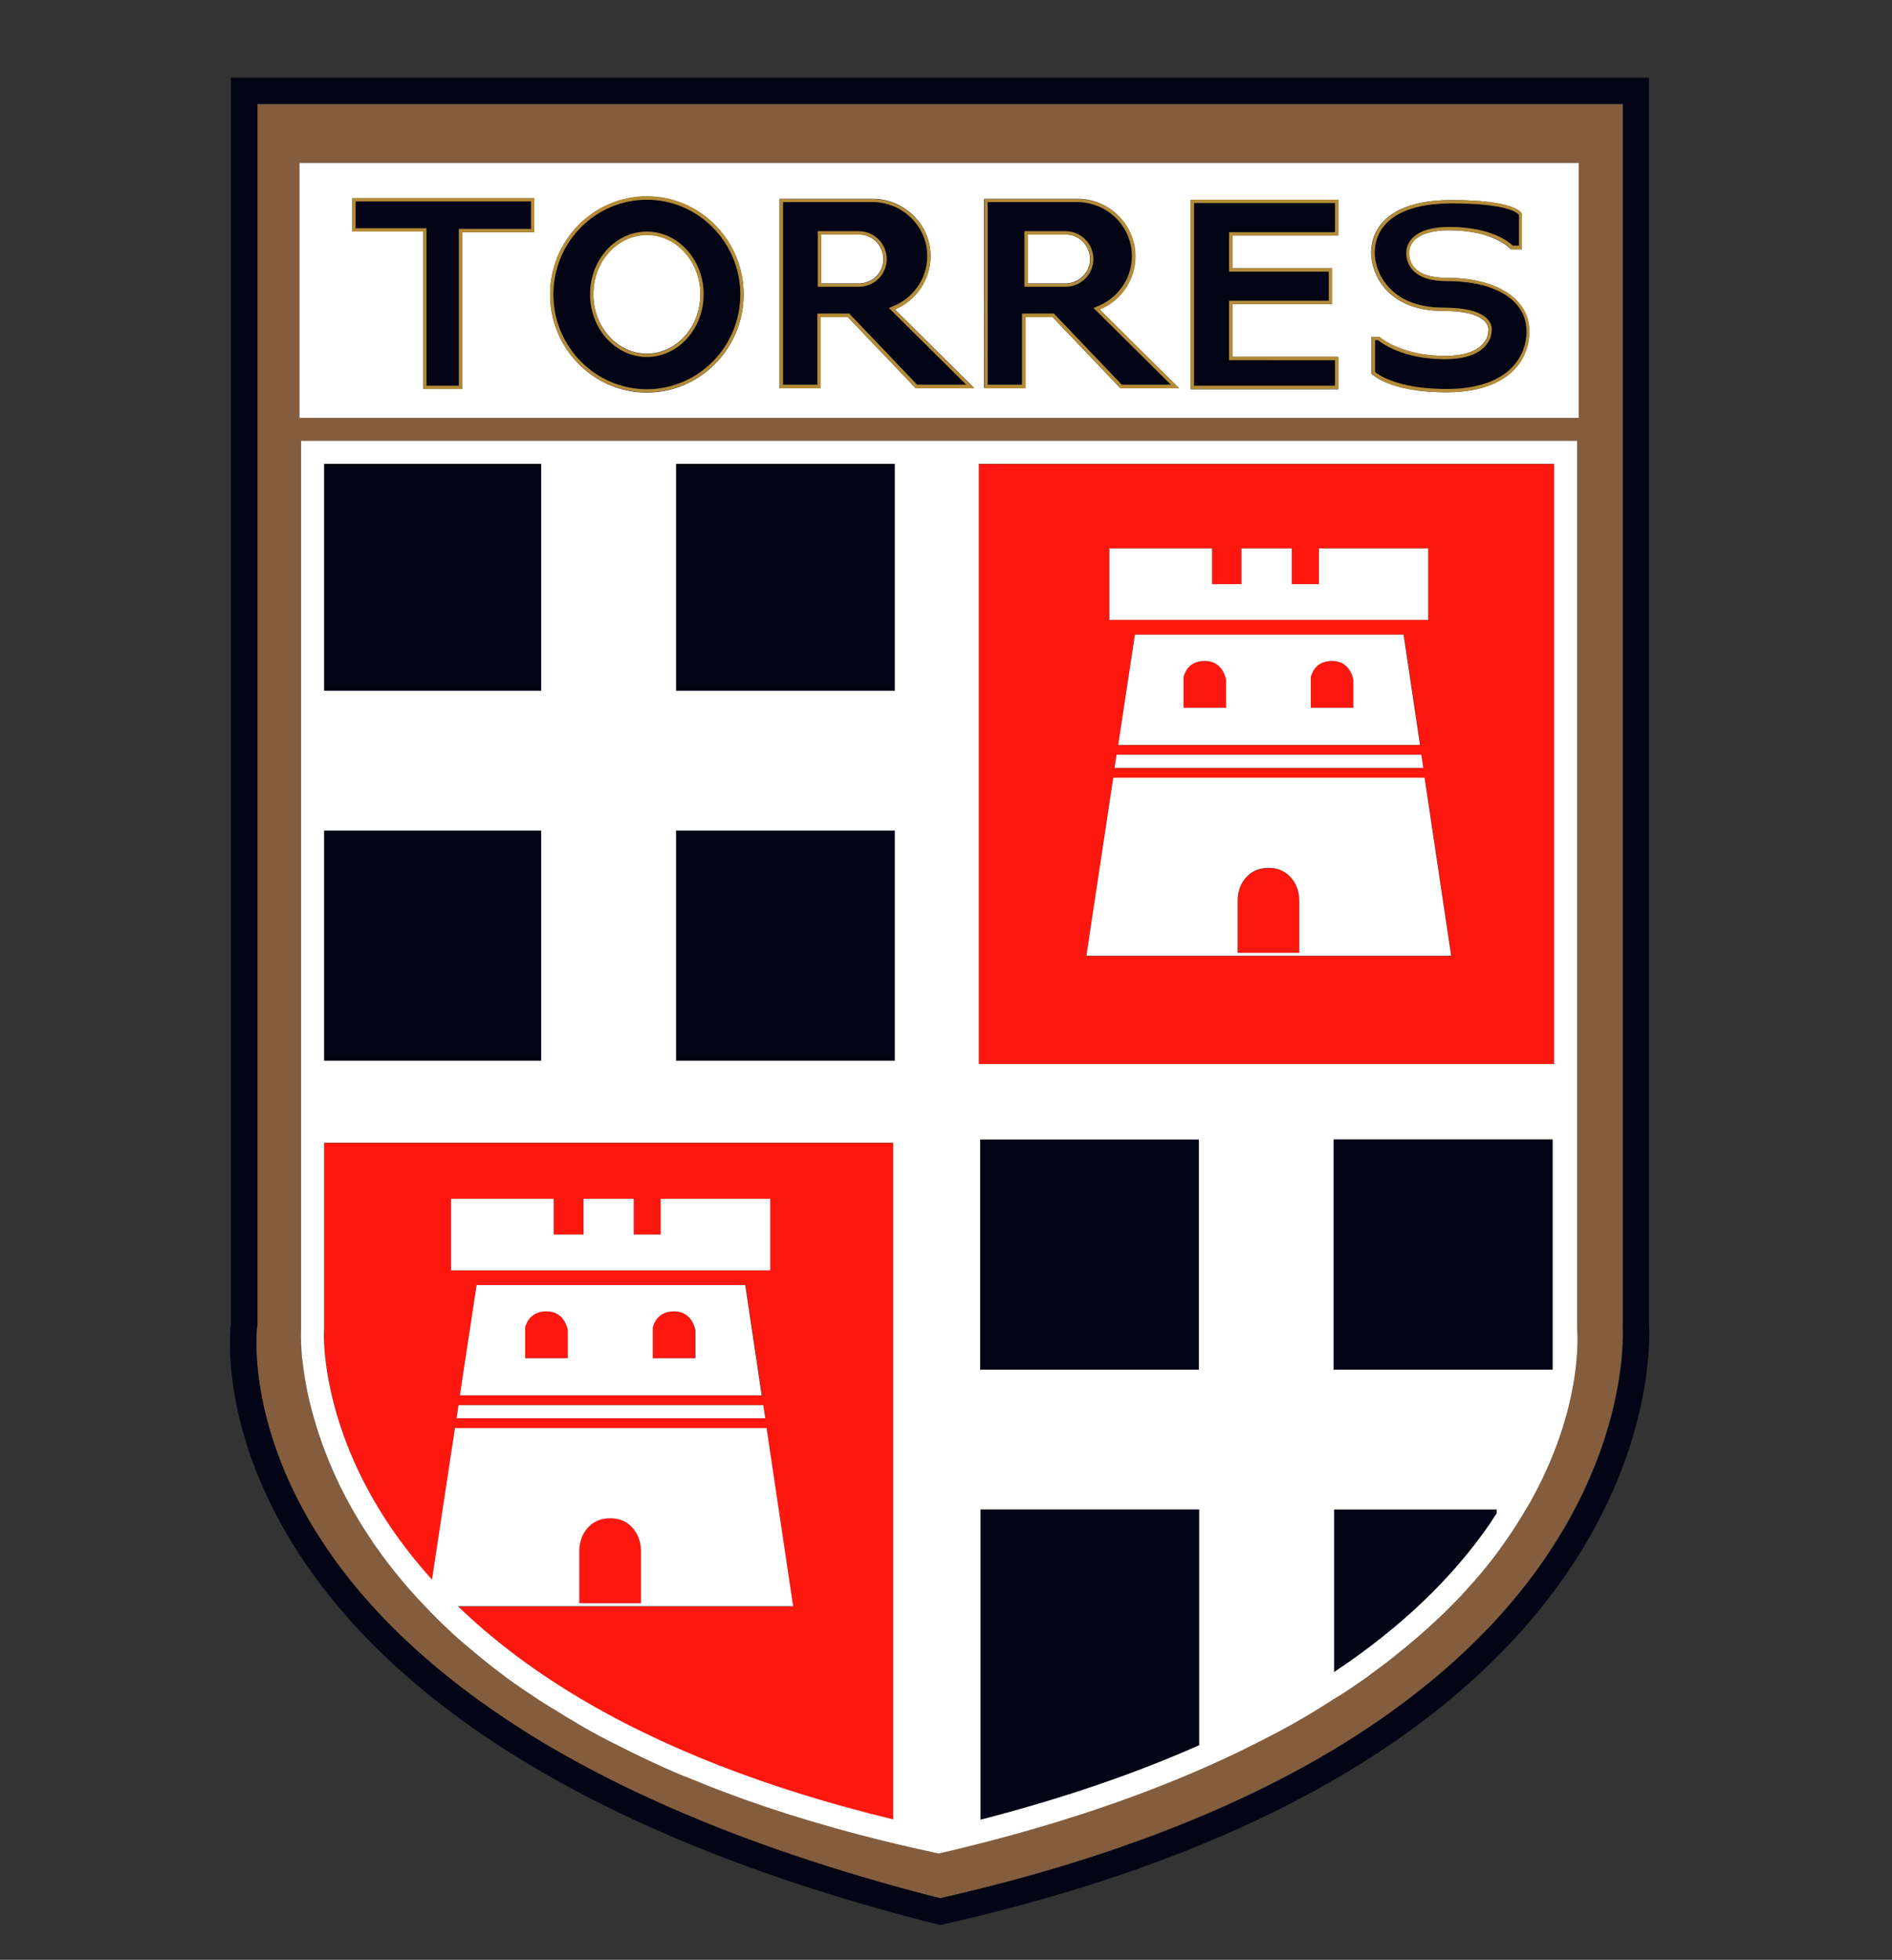 <?xml version="1.0" encoding="utf-8"?>
<!-- Generator: Adobe Illustrator 25.3.1, SVG Export Plug-In . SVG Version: 6.00 Build 0)  -->
<svg version="1.1" id="Livello_1" xmlns="http://www.w3.org/2000/svg" xmlns:xlink="http://www.w3.org/1999/xlink" x="0px" y="0px"
	 viewBox="0 0 576.8 597.5" style="enable-background:new 0 0 576.8 597.5;" xml:space="preserve">
<rect x="0" y="0" width="576.8" height="597.5" fill="#333333" stroke="none"/>
<style type="text/css">
	.st0{fill:#835D3E;}
	.st1{fill:#030415;}
	.st2{fill:#FFFFFF;}
	.st3{fill:#FE170E;}
	.st4{fill:#B48B37;}
</style>
<g>
	<path class="st0" d="M494.7,403.7l0-0.3V31.7H78.4v371.7v0.6l-0.1,0.6c0,0.3-3.6,29.7,19.9,65.5c13.9,21.2,34.5,40.5,61.1,57.4
		c33.2,21,76,38.3,127.1,51.2l0.1,0l0.2,0c49.8-11.3,91.7-27.5,124.6-48.2c26.4-16.6,47-36,61.3-57.8c12.7-19.3,18-36.9,20.2-48.2
		c2.4-12.4,1.8-20.3,1.8-20.4L494.7,403.7z M479.6,422.2c-0.1,0.3-0.1,0.7-0.2,1c-1.7,9.2-5.4,21.2-12.8,34.5
		c-0.3,0.5-0.6,1-0.9,1.5c-2.1,3.6-4.4,7.3-7.1,11.1c-3.4,4.8-7.4,9.8-12,14.8c-1.5,1.7-3.1,3.3-4.8,5c-0.6,0.6-1.1,1.1-1.7,1.7
		c-1.7,1.7-3.5,3.3-5.4,5c-1.2,1.1-2.5,2.2-3.8,3.3s-2.6,2.2-4,3.3c-0.7,0.6-1.4,1.1-2.1,1.7c-2.1,1.7-4.3,3.3-6.6,5
		c-0.8,0.6-1.5,1.1-2.3,1.7c-1.6,1.1-3.1,2.2-4.8,3.3c-0.8,0.5-1.6,1.1-2.5,1.6c-1.7,1.1-3.4,2.2-5.1,3.2c-4.4,2.7-9,5.4-13.8,8
		c-1.9,1-3.9,2.1-6,3.1c-25.3,12.9-57.3,24.7-97.5,34v0c0,0,0,0,0,0c0,0,0,0,0,0v0c-22.2-4.7-41.9-10.2-59.3-16.5
		c-3.7-1.3-7.4-2.7-10.9-4.1c-2.4-0.9-4.7-1.9-6.9-2.8c-1.1-0.5-2.3-1-3.4-1.4c-2.2-1-4.4-1.9-6.5-2.9c-2.1-1-4.2-2-6.3-3
		c-2.1-1-4.1-2-6-3c-3-1.5-5.8-3.1-8.6-4.6c-1.9-1-3.7-2.1-5.4-3.2c-1.8-1.1-3.5-2.1-5.2-3.2s-3.4-2.1-5-3.2
		c-0.8-0.5-1.6-1.1-2.4-1.6c-2.4-1.6-4.7-3.3-6.9-4.9c-1.5-1.1-2.9-2.2-4.3-3.3c-0.7-0.6-1.4-1.1-2.1-1.7c-2.1-1.7-4-3.3-6-5
		s-3.7-3.4-5.5-5c-2.9-2.8-5.7-5.6-8.2-8.4c-6.7-7.3-12.1-14.5-16.5-21.5c-8.8-14-13.6-26.9-16.1-37.2c-0.7-2.7-1.2-5.2-1.6-7.5
		s-0.7-4.4-0.9-6.3c-0.1-0.6-0.1-1.2-0.2-1.8c-0.4-5.1-0.2-8.1-0.2-8.1V134.4h0h389v270.5C480.8,404.9,481.5,411.5,479.6,422.2z
		 M481.3,127.4h-390V49.7h390V127.4z"/>
	<path class="st1" d="M502.7,403.4V23.7H70.4v379.7c0,0-17.7,124.9,216.2,183.5v0c0,0,0,0,0,0c0,0,0,0,0,0v0
		C514.4,535.9,502.7,403.4,502.7,403.4z M492.9,424.5c-2.2,11.4-7.5,29-20.2,48.2c-14.3,21.8-35,41.2-61.3,57.8
		c-32.9,20.7-74.8,36.9-124.6,48.2l-0.2,0l-0.1,0c-51.1-13-93.9-30.2-127.1-51.2c-26.6-16.9-47.2-36.2-61.1-57.4
		c-23.5-35.8-20-65.2-19.9-65.5l0.1-0.6v-0.6V31.7h416.3v371.7l0,0.3l0,0.3C494.8,404.2,495.4,412.1,492.9,424.5z"/>
	<path class="st2" d="M91.3,127.4h390V49.7h-390V127.4z M418.1,102.7h2.4l0.1,0.1c0.1,0.1,6.6,5.7,19.9,5.7
		c12.9,0,13.2-6.9,13.2-7.2l0-0.1c0-0.1,0.4-1.4-0.7-2.8c-1.2-1.6-4.4-3.6-13-3.6c-17.4,0-22-11.6-22-17.8c0-2.4,0.6-6.9,4.9-10.6
		c4.2-3.6,10.8-5.4,19.7-5.4c19.3,0,21.2,3.8,21.3,4.2l0,0.2v10.6h-3.4l-0.1-0.2c-0.1-0.1-5.2-5.6-18.7-5.6c-4.9,0-8.6,1.1-10.6,3.1
		c-1.6,1.6-1.5,3.3-1.5,3.3c0,0.1-0.4,2.7,1.5,4.9c1.8,2.1,5.1,3.2,9.8,3.2c15.4,0,25.3,6.4,25.3,16.3c0,9-6.6,18.6-25.3,18.6
		c-17.2,0-22.5-5.4-22.7-5.6l-0.1-0.1V102.7z M363,60.9h45v10.9h-32.3v10h30.4v10.9h-30.4v16.1H408v9.9h-45V60.9z M300.1,60.6h28.3
		c9.8,0,17.7,7.9,17.7,17.5c0,7.1-4.4,13.5-10.9,16.2l24.2,24h-17.9l-20.7-21.7h-8.3v21.7h-12.5V60.6z M237.7,60.6H266
		c9.8,0,17.7,7.9,17.7,17.5c0,7.1-4.4,13.5-10.9,16.2l24.2,24h-17.9l-20.7-21.7h-8.3v21.7h-12.5V60.6z M197.2,59.9
		c16.3,0,29.5,13.4,29.5,29.9c0,16.5-13.3,29.9-29.5,29.9s-29.5-13.4-29.5-29.9C167.7,73.3,180.9,59.9,197.2,59.9z M107.4,60.4h55.5
		v10.4h-22v47.8H129v-48h-21.6V60.4z"/>
	<path class="st2" d="M269.3,79c0-4.1-3.3-7.5-7.5-7.5h-11.5v14.9h11.5C266,86.4,269.3,83.1,269.3,79z"/>
	<path class="st2" d="M332.3,79c0-4.1-3.3-7.5-7.5-7.5h-11.5v14.9h11.5C328.9,86.4,332.3,83.1,332.3,79z"/>
	<path class="st2" d="M197.2,107.8c9,0,16.3-8.1,16.3-18.1c0-10-7.3-18.1-16.3-18.1s-16.3,8.1-16.3,18.1
		C180.9,99.7,188.2,107.8,197.2,107.8z"/>
	<rect x="206.1" y="253.2" class="st1" width="66.7" height="70.2"/>
	<rect x="206.1" y="141.4" class="st1" width="66.7" height="69.2"/>
	<rect x="98.8" y="253.2" class="st1" width="66.2" height="70.2"/>
	<rect x="98.8" y="141.4" class="st1" width="66.2" height="69.2"/>
	<path class="st3" d="M473.8,141.5H298.4v183h175.4V141.5z M338.2,167.2h31.3v10.9h9v-10.9h15.3v10.9h8.3v-10.9h33.3V189h-97.2
		V167.2z M433.3,230.1l0.6,4h-94.1l0.6-4H433.3z M340.9,227.1l5.1-33.6h82l5,33.6H340.9z M398.6,291.5h-2.5h-18.8h-1.5h-44.6
		l8.2-54.3h95l8.1,54.3H398.6z"/>
	<path class="st3" d="M406.1,201.5c-5.8,0-6.5,5-6.5,5v9.3h13v-8.5C412.6,207.3,411.9,201.5,406.1,201.5z"/>
	<path class="st3" d="M386.7,264.7c-4.2,0-6.5,2.1-7.8,4.2c-1.1,1.7-1.6,3.7-1.6,5.8v15.9h18.8v-15.9c0-2-0.5-4.1-1.6-5.8
		C393.2,266.7,390.8,264.7,386.7,264.7z"/>
	<path class="st3" d="M367.3,201.5c-5.8,0-6.5,5-6.5,5v9.3h13v-8.5C373.8,207.3,373,201.5,367.3,201.5z"/>
	<path class="st1" d="M406.6,460.2v49.6c20.2-13.5,36.3-28.8,47.7-45.5c0.6-0.9,1.3-1.9,1.9-2.8v-1.2H406.6z"/>
	<path class="st1" d="M298.9,460.2v94.6c24.6-6.3,46.9-14,66.7-22.8v-71.9H298.9z"/>
	<rect x="298.9" y="347.4" class="st1" width="66.7" height="70.2"/>
	<path class="st3" d="M195.4,472.9c0-2-0.5-4.1-1.6-5.8c-1.3-2.1-3.7-4.2-7.8-4.2c-4.2,0-6.5,2.1-7.8,4.2c-1.1,1.7-1.6,3.7-1.6,5.8
		v15.9h18.8V472.9z"/>
	<path class="st3" d="M205.4,399.8c-5.8,0-6.5,5-6.5,5v9.3h13v-8.5C212,405.6,211.2,399.8,205.4,399.8z"/>
	<path class="st3" d="M98.8,348.5v56.4v0.3l0,0.3c0,0.3-1.5,28.1,20.5,60.5c3.7,5.4,7.8,10.6,12.4,15.7l7-46.2h95l8.1,54.3h-43.8
		h-2.5h-18.8h-1.5h-35.6c10,9.7,21.8,18.6,35.1,26.8c26.4,16.1,59.2,28.9,97.7,38.2V348.5H98.8z M139.2,432.4l0.6-4h92.9l0.6,4
		H139.2z M140.2,425.4l5.1-33.6h82l5,33.6H140.2z M234.8,387.3h-97.2v-21.8h31.3v10.9h9v-10.9h15.3v10.9h8.3v-10.9h33.3V387.3z"/>
	<path class="st3" d="M166.6,399.8c-5.8,0-6.5,5-6.5,5v9.3h13v-8.5C173.1,405.6,172.4,399.8,166.6,399.8z"/>
	<path class="st2" d="M480.8,134.4h-389h0v270.5c0,0-0.2,2.9,0.2,8.1c0,0.6,0.1,1.2,0.2,1.8c0.2,1.9,0.5,4,0.9,6.3s0.9,4.8,1.6,7.5
		c2.6,10.3,7.3,23.3,16.1,37.2c4.4,7,9.8,14.2,16.5,21.5c2.6,2.8,5.3,5.6,8.2,8.4c1.8,1.7,3.6,3.4,5.5,5s3.9,3.3,6,5
		c0.7,0.6,1.4,1.1,2.1,1.7c1.4,1.1,2.8,2.2,4.3,3.3c2.2,1.7,4.5,3.3,6.9,4.9c0.8,0.5,1.6,1.1,2.4,1.6c1.6,1.1,3.3,2.2,5,3.2
		s3.4,2.1,5.2,3.2c1.8,1.1,3.6,2.1,5.4,3.2c2.8,1.6,5.6,3.1,8.6,4.6c2,1,4,2,6,3c2.1,1,4.1,2,6.3,3c2.1,1,4.3,2,6.5,2.9
		c1.1,0.5,2.2,1,3.4,1.4c2.3,0.9,4.6,1.9,6.9,2.8c3.5,1.4,7.2,2.7,10.9,4.1c17.4,6.2,37.1,11.8,59.3,16.5v0c0,0,0,0,0,0c0,0,0,0,0,0
		v0c40.2-9.3,72.2-21.1,97.5-34c2-1,4-2.1,6-3.1c4.9-2.6,9.5-5.3,13.8-8c1.7-1.1,3.4-2.2,5.1-3.2c0.8-0.5,1.7-1.1,2.5-1.6
		c1.6-1.1,3.2-2.2,4.8-3.3c0.8-0.5,1.5-1.1,2.3-1.7c2.3-1.7,4.5-3.3,6.6-5c0.7-0.6,1.4-1.1,2.1-1.7c1.4-1.1,2.7-2.2,4-3.3
		s2.6-2.2,3.8-3.3c1.9-1.7,3.6-3.3,5.4-5c0.6-0.6,1.1-1.1,1.7-1.7c1.7-1.7,3.3-3.3,4.8-5c4.6-5,8.6-9.9,12-14.8
		c2.7-3.8,5-7.5,7.1-11.1c0.3-0.5,0.6-1,0.9-1.5c7.4-13.3,11.1-25.3,12.8-34.5c0.1-0.4,0.1-0.7,0.2-1c1.9-10.7,1.2-17.3,1.2-17.3
		V134.4z M365.5,417.6h-66.7v-70.2h66.7V417.6z M298.4,324.4v-183h175.4v183H298.4z M272.8,141.4v69.2h-66.7v-69.2H272.8z
		 M206.1,253.2h66.7v70.2h-66.7V253.2z M98.8,141.4H165v69.2H98.8V141.4z M98.8,253.2H165v70.2H98.8V253.2z M174.7,516.5
		c-13.3-8.1-25.1-17.1-35.1-26.8h35.6h1.5h18.8h2.5h43.8l-8.1-54.3h-95l-7,46.2c-4.6-5.1-8.7-10.3-12.4-15.7
		c-22.1-32.4-20.6-60.3-20.5-60.5l0-0.3v-0.3v-56.4h173.5v206.3C233.9,545.4,201.1,532.6,174.7,516.5z M176.6,488.8v-15.9
		c0-2,0.5-4.1,1.6-5.8c1.3-2.1,3.7-4.2,7.8-4.2c4.2,0,6.5,2.1,7.8,4.2c1.1,1.7,1.6,3.7,1.6,5.8v15.9H176.6z M298.9,554.8v-94.6h66.7
		v71.9C345.7,540.9,323.4,548.5,298.9,554.8z M454.4,464.3c-11.5,16.8-27.5,32.1-47.7,45.5v-49.6h49.6v1.2
		C455.6,462.4,455,463.3,454.4,464.3z M473.3,417.6L473.3,417.6h-66.7v-70.2h66.7v69.5V417.6z"/>
	<polygon class="st1" points="406.6,347.4 406.6,417.6 473.2,417.6 473.3,417.6 473.3,416.9 473.3,347.4 	"/>
	<polygon class="st2" points="435.4,167.2 402.1,167.2 402.1,178.1 393.8,178.1 393.8,167.2 378.5,167.2 378.5,178.1 369.5,178.1 
		369.5,167.2 338.2,167.2 338.2,189 435.4,189 	"/>
	<path class="st2" d="M346,193.5l-5.1,33.6h92l-5-33.6H346z M373.8,215.8h-13v-9.3c0,0,0.8-5,6.5-5s6.5,5.8,6.5,5.8V215.8z
		 M412.6,215.8h-13v-9.3c0,0,0.8-5,6.5-5s6.5,5.8,6.5,5.8V215.8z"/>
	<polygon class="st2" points="339.8,234.1 433.9,234.1 433.3,230.1 340.4,230.1 	"/>
	<path class="st2" d="M339.4,237.1l-8.2,54.3h44.6h1.5h18.8h2.5h43.8l-8.1-54.3H339.4z M396.1,290.5h-18.8v-15.9
		c0-2,0.5-4.1,1.6-5.8c1.3-2.1,3.7-4.2,7.8-4.2s6.5,2.1,7.8,4.2c1.1,1.7,1.6,3.7,1.6,5.8V290.5z"/>
	<polygon class="st2" points="201.4,376.4 193.2,376.4 193.2,365.5 177.9,365.5 177.9,376.4 168.8,376.4 168.8,365.5 137.5,365.5 
		137.5,387.3 234.8,387.3 234.8,365.5 201.4,365.5 	"/>
	<path class="st2" d="M145.3,391.8l-5.1,33.6h92l-5-33.6H145.3z M173.1,414.1h-13v-9.3c0,0,0.8-5,6.5-5c5.8,0,6.5,5.8,6.5,5.8V414.1
		z M212,414.1h-13v-9.3c0,0,0.8-5,6.5-5s6.5,5.8,6.5,5.8V414.1z"/>
	<polygon class="st2" points="139.8,428.4 139.2,432.4 233.3,432.4 232.7,428.4 	"/>
	<polygon class="st1" points="130,117.6 139.9,117.6 139.9,69.8 161.9,69.8 161.9,61.4 108.4,61.4 108.4,69.6 130,69.6 	"/>
	<path class="st4" d="M129,118.6h11.9V70.8h22V60.4h-55.5v10.2H129V118.6z M108.4,69.6v-8.2h53.5v8.4h-22v47.8H130v-48H108.4z"/>
	<path class="st1" d="M197.2,118.6c15.7,0,28.5-13,28.5-28.9c0-15.9-12.8-28.9-28.5-28.9s-28.5,13-28.5,28.9
		C168.7,105.7,181.5,118.6,197.2,118.6z M197.2,70.7c9.5,0,17.3,8.5,17.3,19.1c0,10.5-7.8,19.1-17.3,19.1s-17.3-8.5-17.3-19.1
		C179.9,79.3,187.7,70.7,197.2,70.7z"/>
	<path class="st4" d="M197.2,119.6c16.3,0,29.5-13.4,29.5-29.9c0-16.5-13.3-29.9-29.5-29.9s-29.5,13.4-29.5,29.9
		C167.7,106.2,180.9,119.6,197.2,119.6z M197.2,60.9c15.7,0,28.5,13,28.5,28.9c0,15.9-12.8,28.9-28.5,28.9s-28.5-13-28.5-28.9
		C168.7,73.8,181.5,60.9,197.2,60.9z"/>
	<path class="st4" d="M197.2,108.8c9.5,0,17.3-8.5,17.3-19.1c0-10.5-7.8-19.1-17.3-19.1s-17.3,8.5-17.3,19.1
		C179.9,100.3,187.7,108.8,197.2,108.8z M197.2,71.7c9,0,16.3,8.1,16.3,18.1c0,10-7.3,18.1-16.3,18.1s-16.3-8.1-16.3-18.1
		C180.9,79.8,188.2,71.7,197.2,71.7z"/>
	<polygon class="st1" points="374.7,91.7 405.1,91.7 405.1,82.8 374.7,82.8 374.7,70.8 407,70.8 407,61.9 364,61.9 364,117.6 
		407,117.6 407,109.8 374.7,109.8 	"/>
	<path class="st4" d="M408,108.8h-32.3V92.7h30.4V81.8h-30.4v-10H408V60.9h-45v57.7h45V108.8z M407,117.6h-43V61.9h43v8.9h-32.3v12
		h30.4v8.9h-30.4v18.1H407V117.6z"/>
	<path class="st1" d="M465.3,101c0-9.4-9.3-15.3-24.3-15.3c-5,0-8.5-1.2-10.6-3.6c-2-2.4-1.7-5.1-1.7-5.5c0-0.3,0.1-2.2,1.8-4
		c2.2-2.3,6-3.4,11.3-3.4c12.8,0,18.3,4.8,19.3,5.7h1.9v-9.4c-0.3-0.5-3.1-3.5-20.4-3.5c-21.3,0-23.6,10.5-23.6,15
		c0,5.8,4.4,16.8,21,16.8c7.2,0,11.9,1.3,13.8,4c1.2,1.7,0.9,3.3,0.8,3.6c0,0.4-0.2,2.3-1.9,4.1c-2.4,2.7-6.5,4-12.3,4
		c-12.7,0-19.3-4.9-20.4-5.8h-1v9.7c0.9,0.8,6.6,5.2,21.9,5.2C458.9,118.6,465.3,109.5,465.3,101z"/>
	<path class="st4" d="M441,119.6c18.7,0,25.3-9.6,25.3-18.6c0-9.9-9.9-16.3-25.3-16.3c-4.7,0-8-1.1-9.8-3.2
		c-1.9-2.2-1.5-4.7-1.5-4.9c0-0.1,0-1.7,1.5-3.3c2-2,5.6-3.1,10.6-3.1c13.5,0,18.7,5.5,18.7,5.6l0.1,0.2h3.4V65.4l0-0.2
		c-0.1-0.4-2-4.2-21.3-4.2c-8.9,0-15.5,1.8-19.7,5.4c-4.2,3.6-4.9,8.2-4.9,10.6c0,6.2,4.6,17.8,22,17.8c8.5,0,11.8,1.9,13,3.6
		c1.1,1.4,0.7,2.8,0.7,2.8l0,0.1c0,0.3-0.3,7.2-13.2,7.2c-13.3,0-19.8-5.6-19.9-5.7l-0.1-0.1h-2.4v11.1l0.1,0.1
		C418.5,114.3,423.8,119.6,441,119.6z M419.1,103.7h1c1.1,0.9,7.7,5.8,20.4,5.8c5.8,0,10-1.4,12.3-4c1.7-1.9,1.9-3.7,1.9-4.1
		c0.1-0.4,0.4-2-0.8-3.6c-1.9-2.6-6.6-4-13.8-4c-16.6,0-21-11-21-16.8c0-4.5,2.3-15,23.6-15c17.2,0,20,3,20.4,3.5v9.4h-1.9
		c-1-1-6.5-5.7-19.3-5.7c-5.3,0-9.1,1.2-11.3,3.4c-1.7,1.8-1.8,3.6-1.8,4c-0.1,0.4-0.3,3.1,1.7,5.5c2,2.4,5.6,3.6,10.6,3.6
		c15,0,24.3,5.9,24.3,15.3c0,8.5-6.4,17.6-24.3,17.6c-15.2,0-20.9-4.4-21.9-5.2V103.7z"/>
	<path class="st1" d="M341.9,117.3h15l-23.6-23.4l0.7-0.3c6.6-2.4,11-8.6,11-15.5c0-9.1-7.5-16.5-16.7-16.5h-27.3v55.7h10.5V95.7
		h9.7L341.9,117.3z M312.4,70.5h12.5c4.7,0,8.5,3.8,8.5,8.5s-3.8,8.5-8.5,8.5h-12.5V70.5z"/>
	<path class="st4" d="M312.6,96.7h8.3l20.7,21.7h17.9l-24.2-24c6.6-2.7,10.9-9.1,10.9-16.2c0-9.7-8-17.5-17.7-17.5h-28.3v57.7h12.5
		V96.7z M311.6,117.3h-10.5V61.6h27.3c9.2,0,16.7,7.4,16.7,16.5c0,6.9-4.4,13.1-11,15.5l-0.7,0.3l23.6,23.4h-15l-20.7-21.7h-9.7
		V117.3z"/>
	<path class="st4" d="M333.3,79c0-4.7-3.8-8.5-8.5-8.5h-12.5v16.9h12.5C329.5,87.4,333.3,83.6,333.3,79z M313.4,71.5h11.5
		c4.1,0,7.5,3.3,7.5,7.5c0,4.1-3.3,7.5-7.5,7.5h-11.5V71.5z"/>
	<path class="st1" d="M279.5,117.3h15L271,93.9l0.7-0.3c6.6-2.4,11-8.6,11-15.5c0-9.1-7.5-16.5-16.7-16.5h-27.3v55.7h10.5V95.7h9.7
		L279.5,117.3z M249.4,70.5h12.5c4.7,0,8.5,3.8,8.5,8.5s-3.8,8.5-8.5,8.5h-12.5V70.5z"/>
	<path class="st4" d="M250.2,96.7h8.3l20.7,21.7H297l-24.2-24c6.6-2.7,10.9-9.1,10.9-16.2c0-9.7-8-17.5-17.7-17.5h-28.3v57.7h12.5
		V96.7z M249.2,117.3h-10.5V61.6H266c9.2,0,16.7,7.4,16.7,16.5c0,6.9-4.4,13.1-11,15.5l-0.7,0.3l23.6,23.4h-15l-20.7-21.7h-9.7
		V117.3z"/>
	<path class="st4" d="M270.3,79c0-4.7-3.8-8.5-8.5-8.5h-12.5v16.9h12.5C266.5,87.4,270.3,83.6,270.3,79z M250.4,71.5h11.5
		c4.1,0,7.5,3.3,7.5,7.5c0,4.1-3.3,7.5-7.5,7.5h-11.5V71.5z"/>
</g>
</svg>
